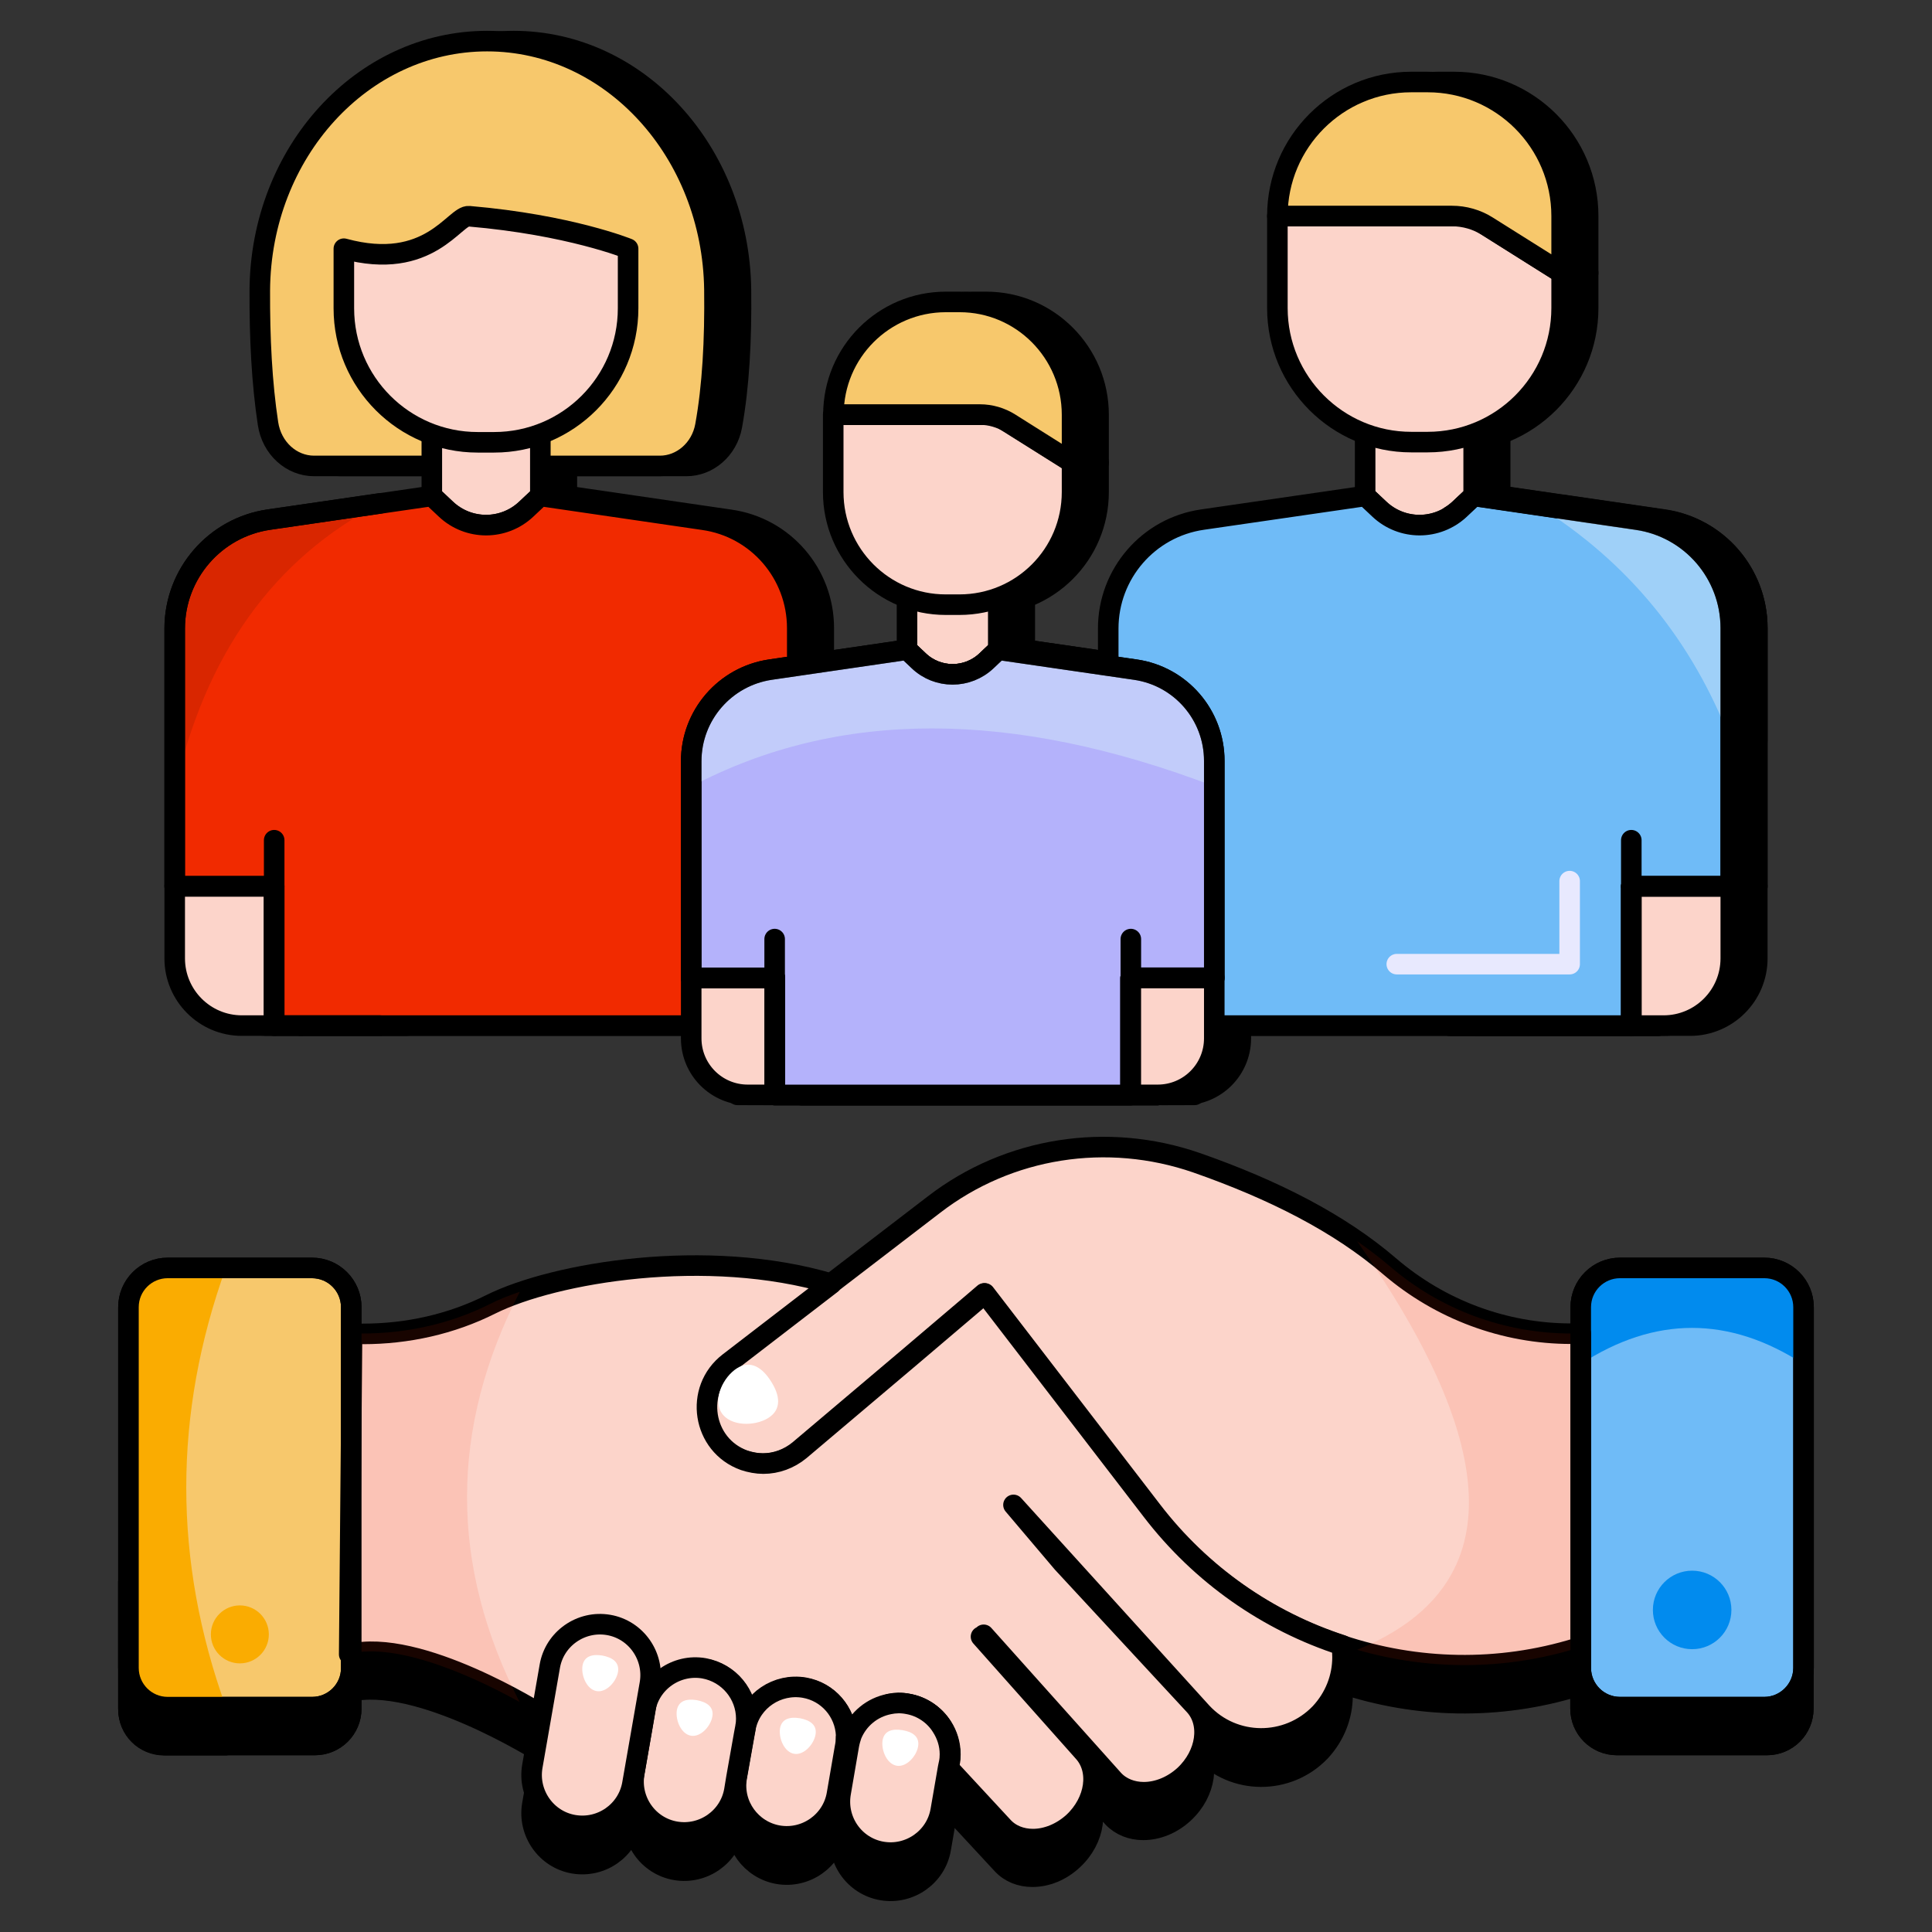 <?xml version="1.0" ?><svg xmlns="http://www.w3.org/2000/svg" xmlns:xlink="http://www.w3.org/1999/xlink" version="1.1" viewBox="0 0 94 94" style="enable-background:new 0 0 94 94;" xml:space="preserve"><rect x="0" y="0" width="94" height="94" fill="#333333" stroke="none"/><style type="text/css">
	.st0{display:none;}
	.st1{display:inline;fill:#FEA900;}
	.st2{display:inline;}
	.st3{display:inline;fill:#F9CD6C;}
	.st4{display:inline;fill:none;stroke:#000000;stroke-width:0.25;stroke-miterlimit:10;}
	.st5{stroke:#000000;stroke-linecap:round;stroke-linejoin:round;stroke-miterlimit:10;}
	.st6{opacity:0.2;stroke:#000000;stroke-linecap:round;stroke-linejoin:round;stroke-miterlimit:10;}
	.st7{fill:#F12A00;stroke:#000000;stroke-linecap:round;stroke-linejoin:round;stroke-miterlimit:10;}
	.st8{fill:#FBECCF;stroke:#000000;stroke-linecap:round;stroke-linejoin:round;stroke-miterlimit:10;}
	.st9{opacity:0.2;fill:#F12A00;}
	.st10{fill:#F7C86C;stroke:#000000;stroke-linecap:round;stroke-linejoin:round;stroke-miterlimit:10;}
	.st11{fill:none;stroke:#000000;stroke-linecap:round;stroke-linejoin:round;stroke-miterlimit:10;}
	.st12{display:inline;stroke:#000000;stroke-linecap:round;stroke-linejoin:round;stroke-miterlimit:10;}
	.st13{fill:#FAAC01;stroke:#000000;stroke-linecap:round;stroke-linejoin:round;stroke-miterlimit:10;}
	.st14{fill:#FAAC01;}
	.st15{display:inline;fill:#FAEBCE;stroke:#000000;stroke-width:0.25;stroke-miterlimit:10;}
	.st16{display:inline;fill:none;stroke:#000000;stroke-width:1.016;stroke-miterlimit:10;}
	.st17{display:inline;fill:#FAEBCE;stroke:#000000;stroke-width:1.016;stroke-miterlimit:10;}
	.st18{fill:#FEA900;}
	.st19{fill:#F9CD6C;}
	.st20{fill:none;stroke:#000000;stroke-width:1.016;stroke-miterlimit:10;}
	.st21{fill:#FAEBCE;stroke:#000000;stroke-width:1.016;stroke-miterlimit:10;}
	.st22{display:inline;fill:#FAEBCE;}
	.st23{fill:#008FF5;stroke:#000000;stroke-linecap:round;stroke-linejoin:round;stroke-miterlimit:10;}
	.st24{fill:#D0E6FB;stroke:#000000;stroke-linecap:round;stroke-linejoin:round;stroke-miterlimit:10;}
	.st25{fill:#FFFFFF;stroke:#000000;stroke-linecap:round;stroke-linejoin:round;stroke-miterlimit:10;}
	.st26{fill:#75D95D;stroke:#000000;stroke-linecap:round;stroke-linejoin:round;stroke-miterlimit:10;}
	.st27{fill:#CAF3BB;}
	.st28{fill:#FFFFFF;}
	.st29{fill:#CAF3BB;stroke:#000000;stroke-linecap:round;stroke-linejoin:round;stroke-miterlimit:10;}
	.st30{display:inline;fill:#D0E6FB;stroke:#000000;stroke-linecap:round;stroke-linejoin:round;stroke-miterlimit:10;}
	.st31{stroke:#FFFFFF;stroke-linecap:round;stroke-linejoin:round;stroke-miterlimit:10;}
	.st32{fill:#B4B2FB;stroke:#000000;stroke-linecap:round;stroke-linejoin:round;stroke-miterlimit:10;}
	.st33{fill:#018BEE;}
	.st34{display:inline;fill:none;stroke:#000000;stroke-linecap:round;stroke-linejoin:round;stroke-miterlimit:10;}
	.st35{fill:#75D95D;}
	.st36{fill:#4949F7;stroke:#000000;stroke-linecap:round;stroke-linejoin:round;stroke-miterlimit:10;}
	.st37{fill:#D0E6FB;}
	.st38{fill:#6FBBF7;stroke:#000000;stroke-linecap:round;stroke-linejoin:round;stroke-miterlimit:10;}
	.st39{fill:#018BEE;stroke:#000000;stroke-linecap:round;stroke-linejoin:round;stroke-miterlimit:10;}
	.st40{fill:#B4B2FB;}
	.st41{fill:#E8E9FE;}
	.st42{fill:#B4B2FB;stroke:#000F24;stroke-miterlimit:10;}
	.st43{stroke:#000000;stroke-miterlimit:10;}
	.st44{fill:#E8E9FE;stroke:#000000;stroke-linecap:round;stroke-linejoin:round;stroke-miterlimit:10;}
	.st45{opacity:0.3;fill:#018BEE;}
	.st46{fill:#6FBBF7;}
	.st47{fill:#FAAC01;stroke:#FFFFFF;stroke-linecap:round;stroke-linejoin:round;stroke-miterlimit:10;}
	.st48{fill:#006A2F;}
	.st49{opacity:0.1;}
	.st50{fill:#FCD4CA;stroke:#000000;stroke-linecap:round;stroke-linejoin:round;stroke-miterlimit:10;}
	.st51{fill:#006A2F;stroke:#000000;stroke-linecap:round;stroke-linejoin:round;stroke-miterlimit:10;}
	.st52{fill:#4949F7;}
	.st53{fill:#F12A00;}
	.st54{fill:#D0E6FB;stroke:#018BEE;stroke-linecap:round;stroke-linejoin:round;stroke-miterlimit:10;}
	.st55{fill:#9CD7FF;}
	.st56{fill:#F7C86C;}
	.st57{opacity:0.3;stroke:#000000;stroke-linecap:round;stroke-linejoin:round;stroke-miterlimit:10;}
	.st58{opacity:0.1;stroke:#000000;stroke-linecap:round;stroke-linejoin:round;stroke-miterlimit:10;}
	.st59{opacity:0.3;fill:#006A2F;}
	.st60{stroke:#000000;stroke-width:1.083;stroke-linecap:round;stroke-linejoin:round;stroke-miterlimit:10;}
	.st61{fill:#D0E6FB;stroke:#000000;stroke-width:1.083;stroke-linecap:round;stroke-linejoin:round;stroke-miterlimit:10;}
	.st62{fill:#6FBBF7;stroke:#000000;stroke-width:1.083;stroke-linecap:round;stroke-linejoin:round;stroke-miterlimit:10;}
	.st63{fill:none;stroke:#000000;stroke-width:1.083;stroke-linecap:round;stroke-linejoin:round;stroke-miterlimit:10;}
	.st64{fill:#CAF3BB;stroke:#000000;stroke-width:0.788;stroke-linecap:round;stroke-linejoin:round;stroke-miterlimit:10;}
	.st65{fill:#6FBBF7;stroke:#FFFFFF;stroke-linecap:round;stroke-linejoin:round;stroke-miterlimit:10;}
	.st66{opacity:0.2;}
	.st67{stroke:#E8E9FE;stroke-linecap:round;stroke-linejoin:round;stroke-miterlimit:10;}
	.st68{fill:#FCD4CA;}
	.st69{fill:#FBECCF;}
	.st70{opacity:0.1;fill:#F12A00;}
	.st71{opacity:0.5;stroke:#000000;stroke-linecap:round;stroke-linejoin:round;stroke-miterlimit:10;}
	.st72{fill:#6FBBF7;stroke:#E8E9FE;stroke-linecap:round;stroke-linejoin:round;stroke-miterlimit:10;}
	.st73{opacity:0.5;fill:#D0E6FB;}
	.st74{fill:#70BAF7;}
	.st75{fill:none;stroke:#FFFFFF;stroke-linecap:round;stroke-linejoin:round;stroke-miterlimit:10;}
	.st76{fill:#70BAF7;stroke:#70BAF7;stroke-linecap:round;stroke-linejoin:round;stroke-miterlimit:10;}
	.st77{fill:#018BEE;stroke:#018BEE;stroke-linecap:round;stroke-linejoin:round;stroke-miterlimit:10;}
	.st78{fill:#70BAF7;stroke:#000000;stroke-linecap:round;stroke-linejoin:round;stroke-miterlimit:10;}
	.st79{fill:#F9CD6C;stroke:#000000;stroke-linecap:round;stroke-linejoin:round;stroke-miterlimit:10;}
	.st80{fill:none;}
	.st81{fill:#006A2F;stroke:#006A2F;stroke-miterlimit:10;}
	.st82{fill:#B4DFFC;}
	.st83{fill:#6FBBF7;stroke:#018BEE;stroke-linecap:round;stroke-linejoin:round;stroke-miterlimit:10;}
	.st84{fill:none;stroke:#FBECCF;stroke-linecap:round;stroke-linejoin:round;stroke-miterlimit:10;}
	.st85{fill:none;stroke:#018BEE;stroke-linecap:round;stroke-linejoin:round;stroke-miterlimit:10;}
	.st86{fill:#010101;stroke:#FFFFFF;stroke-linecap:round;stroke-linejoin:round;stroke-miterlimit:10;}
	.st87{fill:#010101;stroke:#000000;stroke-linecap:round;stroke-linejoin:round;stroke-miterlimit:10;}
	.st88{fill:#75D95D;stroke:#FFFFFF;stroke-linecap:round;stroke-linejoin:round;stroke-miterlimit:10;}
	.st89{fill:#94F279;stroke:#000000;stroke-linecap:round;stroke-linejoin:round;stroke-miterlimit:10;}
	.st90{fill:#8C8CF9;}
	.st91{fill:#008FF5;}
	.st92{fill:#8CD8F9;}
	.st93{fill:#FFC043;}
	.st94{fill:#94F279;}
	.st95{fill:#FF3D1D;}
	.st96{fill:#31B1FF;}
	.st97{fill:#FFCF7B;}
	.st98{fill:#B2FF99;}
	.st99{fill:#D7D7FF;}
	.st100{fill:#FF7C6E;}
	.st101{fill:#5CC9FF;}
	.st102{fill:#F12A00;stroke:#FFFFFF;stroke-linecap:round;stroke-linejoin:round;stroke-miterlimit:10;}
	.st103{fill:#F7C86C;stroke:#000000;stroke-width:1.016;stroke-miterlimit:10;}
</style><g id="Refrences" class="st0"/><g id="Tittle"/><g id="Icons"><g><g><g><path class="st5" d="M45.82,85.87c-0.43,0.08-0.88,0.14-1.36,0.2c-0.93,0.11-1.93,0.19-3.02,0.23c0.32-0.79,1.01-1.35,1.83-1.51      c0.28-0.06,0.59-0.07,0.9-0.01C44.87,84.89,45.46,85.3,45.82,85.87z"/><path class="st5" d="M41.15,86.3c-1.49,0.05-3.15,0.02-4.94-0.08c-1.54-0.08-3.19-0.21-4.95-0.39l0.13-0.78      c0.23-1.34,1.52-2.24,2.86-2.01c1.2,0.21,2.05,1.26,2.05,2.44c0,0.13-0.01,0.27-0.04,0.4c0.28-1.29,1.54-2.13,2.85-1.91      C40.27,84.18,41.11,85.16,41.15,86.3z"/><path class="st5" d="M61.32,76.94H57.4c2.21,2.3,4.92,4,7.87,4.96c-0.12-0.83-0.51-1.62-1.16-2.25L61.32,76.94z"/><path class="st5" d="M6.25,76.94v6.19c0,0.98,0.79,1.77,1.77,1.77h7.3c0.98,0,1.77-0.79,1.77-1.77v-6.19H6.25z"/><path class="st5" d="M6.25,76.94v6.24c0,0.96,0.77,1.73,1.73,1.73h3c-0.96-2.66-1.55-5.31-1.8-7.97H6.25z"/><path class="st5" d="M76.9,76.94v6.19c0,0.98,0.79,1.77,1.77,1.77h7.3c0.98,0,1.77-0.79,1.77-1.77v-6.19H76.9z"/><path class="st5" d="M57.4,76.94c2.21,2.3,4.92,4,7.87,4.96c3.63,1.21,7.63,1.32,11.46,0.14c0.06-0.02,0.11-0.03,0.18-0.05      v-5.05H57.4z"/><path class="st58" d="M71.21,76.94c-0.6,2.27-2.3,4.01-5.18,5.18c3.43,0.99,7.13,1.02,10.7-0.08c0.06-0.02,0.11-0.03,0.18-0.05      v-5.05H71.21z"/><path class="st5" d="M51.7,77.89c0,0-0.36-0.43-0.8-0.95H17.01l-0.05,5.38c3.35-0.85,9.31,2.91,9.31,2.91      c1.76,0.23,3.42,0.44,5,0.59l0.13-0.78c0.23-1.34,1.52-2.24,2.86-2.01c1.2,0.21,2.05,1.26,2.05,2.44c0,0.13-0.01,0.27-0.04,0.4      c0.28-1.29,1.54-2.13,2.85-1.91c1.16,0.2,1.99,1.18,2.04,2.32c0.09,0,0.19-0.01,0.28-0.01c0.32-0.79,1.01-1.35,1.83-1.51      c0.28-0.06,0.59-0.07,0.9-0.01c0.7,0.12,1.3,0.54,1.65,1.1c0.25,0.39,0.39,0.85,0.39,1.34c0,0.14-0.01,0.28-0.04,0.42      l-0.05,0.24l2.64,2.85c0.38,0.41,0.9,0.61,1.47,0.61c0.67,0,1.38-0.27,1.97-0.82c1.08-1,1.3-2.54,0.48-3.43l-4.98-5.6      c0.05-0.03,0.09-0.06,0.13-0.09l6.32,7.06c0.38,0.4,0.91,0.6,1.47,0.6c0.67,0,1.39-0.27,1.98-0.82c1.08-1,1.3-2.54,0.48-3.42      L51.7,77.89z"/><path class="st5" d="M57.4,76.94H51l7.47,8.24c1.55,1.67,4.18,1.68,5.76,0.04c0.72-0.77,1.09-1.75,1.09-2.73      c0-0.2-0.02-0.39-0.05-0.58C62.32,80.94,59.61,79.25,57.4,76.94z"/><path class="st58" d="M17.01,76.94l-0.05,5.38c2.51-0.63,6.49,1.32,8.33,2.34c-1.32-2.57-2.13-5.15-2.43-7.72H17.01z"/><path class="st5" d="M46.22,87.21c0,0.14-0.01,0.28-0.04,0.42l-0.05,0.24l-1.67-1.81l-1.19-1.29c0.28-0.06,0.59-0.07,0.9-0.01      c0.7,0.12,1.3,0.54,1.65,1.1C46.07,86.26,46.22,86.72,46.22,87.21z"/><path class="st5" d="M46.22,87.21c0,0.14-0.01,0.28-0.04,0.42l-0.05,0.24l-0.36,2.08c-0.23,1.34-1.52,2.24-2.86,2.01      c-1.34-0.23-2.24-1.51-2.01-2.86l0.4-2.33c0.03-0.17,0.08-0.34,0.13-0.49c0.32-0.79,1.01-1.35,1.83-1.51      c0.28-0.06,0.59-0.07,0.9-0.01c0.7,0.12,1.3,0.54,1.65,1.1C46.07,86.26,46.22,86.72,46.22,87.21z"/><path class="st5" d="M41.16,86.42c0,0.14-0.01,0.28-0.04,0.42l-0.4,2.32c-0.23,1.34-1.52,2.24-2.86,2.01      c-1.32-0.23-2.23-1.48-2.02-2.81l0.38-2.14l0.06-0.32c0-0.01,0-0.01,0-0.02c0.28-1.29,1.54-2.13,2.85-1.91      c1.16,0.2,1.99,1.18,2.04,2.32C41.16,86.34,41.16,86.38,41.16,86.42z"/><path class="st5" d="M36.31,85.48c0,0.13-0.01,0.27-0.04,0.4c0,0.01,0,0.01,0,0.02l-0.06,0.32l-0.38,2.14l-0.1,0.61      c-0.23,1.34-1.52,2.24-2.86,2.01c-1.34-0.23-2.24-1.51-2.01-2.86l0.4-2.3l0.13-0.78c0.23-1.34,1.52-2.24,2.86-2.01      C35.46,83.25,36.31,84.3,36.31,85.48z"/><path class="st5" d="M27.91,90.66L27.91,90.66c-1.34-0.23-2.24-1.52-2.01-2.86l0.85-4.87c0.23-1.34,1.52-2.24,2.86-2.01h0      c1.34,0.23,2.24,1.52,2.01,2.86l-0.85,4.87C30.54,89.99,29.26,90.89,27.91,90.66z"/><path class="st5" d="M76.9,76.94v6.19c0,0.98,0.79,1.77,1.77,1.77h7.3c0.98,0,1.77-0.79,1.77-1.77v-6.19H76.9z"/><path class="st5" d="M6.25,76.94v6.19c0,0.98,0.79,1.77,1.77,1.77h7.3c0.98,0,1.77-0.79,1.77-1.77v-6.19H6.25z"/></g><path class="st5" d="M44.67,86.83c-0.08,0.48-0.57,1.02-1.04,0.94c-0.48-0.08-0.76-0.75-0.69-1.23c0.08-0.48,0.49-0.58,0.97-0.5     C44.39,86.12,44.75,86.35,44.67,86.83z"/><path class="st5" d="M39.68,86.25c-0.08,0.48-0.57,1.02-1.04,0.94c-0.48-0.08-0.76-0.75-0.69-1.23c0.08-0.48,0.49-0.58,0.97-0.5     C39.4,85.54,39.76,85.77,39.68,86.25z"/><path class="st5" d="M34.66,85.37c-0.08,0.48-0.57,1.02-1.04,0.94c-0.48-0.08-0.76-0.75-0.69-1.23c0.08-0.48,0.49-0.58,0.97-0.5     C34.38,84.66,34.74,84.89,34.66,85.37z"/><path class="st5" d="M30.07,83.2c-0.08,0.48-0.57,1.02-1.04,0.94c-0.48-0.08-0.76-0.75-0.69-1.23c0.08-0.48,0.49-0.58,0.97-0.5     C29.78,82.49,30.14,82.72,30.07,83.2z"/></g><circle class="st5" cx="82.33" cy="80.19" r="1.91"/><circle class="st5" cx="11.67" cy="81.38" r="1.41"/><g><g><path class="st38" d="M44.19,66.06l-5.31,4.49c-0.51,0.42-1.14,0.65-1.78,0.65c-0.31,0-0.63-0.06-0.93-0.16      c-2.04-0.73-2.46-3.44-0.74-4.76l4.98-3.83h0.01C41.8,63.71,43.05,64.91,44.19,66.06z"/><path class="st38" d="M45.82,84.01c-0.43,0.08-0.88,0.14-1.36,0.2c-0.93,0.11-1.93,0.19-3.02,0.23      c0.32-0.79,1.01-1.35,1.83-1.51c0.28-0.06,0.59-0.07,0.9-0.01C44.87,83.03,45.46,83.45,45.82,84.01z"/><path class="st38" d="M41.15,84.44c-1.49,0.05-3.15,0.02-4.94-0.08c-1.54-0.08-3.19-0.21-4.95-0.39l0.13-0.78      c0.23-1.34,1.52-2.24,2.86-2.01c1.2,0.21,2.05,1.26,2.05,2.44c0,0.13-0.01,0.27-0.04,0.4c0.28-1.29,1.54-2.13,2.85-1.91      C40.27,82.32,41.11,83.31,41.15,84.44z"/><path class="st38" d="M65.27,80.05c-3.61-1.17-6.87-3.43-9.28-6.57l-8.11-10.55l-0.56,0.48l-0.13-1.98l16.93,16.37      C64.76,78.42,65.15,79.22,65.27,80.05z"/><path class="st10" d="M15.19,83.06H8.16c-1.06,0-1.91-0.86-1.91-1.91V63.6c0-1.06,0.86-1.91,1.91-1.91h7.02      c1.06,0,1.91,0.86,1.91,1.91v17.55C17.1,82.2,16.24,83.06,15.19,83.06z"/><path class="st14" d="M10.99,61.68h-3c-0.96,0-1.73,0.77-1.73,1.73v17.91c0,0.96,0.77,1.73,1.73,1.73h3      C8.42,75.93,8.42,68.81,10.99,61.68z"/><path class="st38" d="M85.84,83.06h-7.02c-1.06,0-1.91-0.86-1.91-1.91V63.6c0-1.06,0.86-1.91,1.91-1.91h7.02      c1.06,0,1.91,0.86,1.91,1.91v17.55C87.75,82.2,86.89,83.06,85.84,83.06z"/><path class="st33" d="M87.75,66.37v-2.96c0-0.96-0.77-1.73-1.73-1.73h-7.39c-0.96,0-1.73,0.77-1.73,1.73v2.96      C80.52,64.02,84.13,64.02,87.75,66.37z"/><path class="st50" d="M76.91,64.88v15.26c-0.07,0.02-0.12,0.03-0.18,0.05c-3.83,1.18-7.82,1.07-11.46-0.14      c-3.61-1.17-6.87-3.43-9.28-6.57l-8.11-10.55l-0.56,0.48l-3.13,2.66l-5.31,4.49c-0.51,0.42-1.14,0.65-1.78,0.65      c-0.31,0-0.63-0.06-0.93-0.16c-2.04-0.73-2.46-3.44-0.74-4.76l4.98-3.83h0.01l5.02-3.85c3.63-2.8,8.43-3.54,12.77-2.04      c3.75,1.31,6.96,2.94,9.4,5.04c2.46,2.11,5.59,3.28,8.83,3.28H76.91z"/><path class="st70" d="M76.44,64.88c-3.24,0-6.37-1.16-8.83-3.28c-0.49-0.42-1.02-0.82-1.58-1.21c7.07,10.06,7.43,16.86,0,19.88      c3.43,0.99,7.13,1.02,10.7-0.08c0.06-0.02,0.11-0.03,0.18-0.05V64.88H76.44z"/><path class="st50" d="M65.32,80.63c0,0.99-0.37,1.96-1.09,2.73c-1.58,1.64-4.21,1.63-5.76-0.04l-9.16-10.1      c0,0.01,2.39,2.81,2.39,2.82l6.41,6.92c0.82,0.88,0.6,2.41-0.48,3.42c-0.59,0.54-1.31,0.82-1.98,0.82c-0.56,0-1.1-0.2-1.47-0.6      l-6.32-7.06c-0.04,0.04-0.08,0.07-0.13,0.09l4.98,5.6c0.82,0.89,0.6,2.42-0.48,3.43c-0.59,0.54-1.31,0.82-1.97,0.82      c-0.57,0-1.1-0.2-1.47-0.61l-2.64-2.85l0.05-0.24c0.03-0.14,0.04-0.28,0.04-0.42c0-0.49-0.14-0.95-0.39-1.34      c-0.36-0.56-0.95-0.98-1.65-1.1c-0.31-0.06-0.62-0.05-0.9,0.01c-0.82,0.16-1.51,0.72-1.83,1.51c-0.09,0-0.19,0.01-0.28,0.01      c-0.05-1.14-0.88-2.12-2.04-2.32c-1.31-0.23-2.56,0.62-2.85,1.91c0.03-0.13,0.04-0.27,0.04-0.4c0-1.18-0.85-2.24-2.05-2.44      c-1.34-0.23-2.63,0.67-2.86,2.01l-0.13,0.78c-1.58-0.15-3.24-0.36-5-0.59c0,0-5.95-3.76-9.31-2.91l0.14-15.59h0.53      c2.15,0,4.29-0.47,6.22-1.44c3.09-1.54,10.51-2.8,16.57-1l-4.98,3.83c-1.72,1.32-1.3,4.03,0.74,4.76      c0.3,0.1,0.62,0.16,0.93,0.16c0.64,0,1.27-0.23,1.78-0.65l5.31-4.49l3.13-2.66l0.56-0.48l8.11,10.55      c2.41,3.15,5.67,5.4,9.28,6.57C65.3,80.23,65.32,80.43,65.32,80.63z"/><path class="st70" d="M25.29,62.85c-0.55,0.19-1.03,0.38-1.44,0.59c-1.93,0.97-4.07,1.44-6.22,1.44H17.1l-0.14,15.59      c2.51-0.63,6.49,1.32,8.32,2.34C21.87,76.16,21.87,69.51,25.29,62.85z"/><path class="st38" d="M46.22,85.35c0,0.14-0.01,0.28-0.04,0.42l-0.05,0.24l-1.67-1.81l-1.19-1.29c0.28-0.06,0.59-0.07,0.9-0.01      c0.7,0.12,1.3,0.54,1.65,1.1C46.07,84.4,46.22,84.86,46.22,85.35z"/><path class="st50" d="M46.22,85.35c0,0.14-0.01,0.28-0.04,0.42l-0.05,0.24l-0.36,2.08c-0.23,1.34-1.52,2.24-2.86,2.01      c-1.34-0.23-2.24-1.51-2.01-2.86l0.4-2.33c0.03-0.17,0.08-0.34,0.13-0.49c0.32-0.79,1.01-1.35,1.83-1.51      c0.28-0.06,0.59-0.07,0.9-0.01c0.7,0.12,1.3,0.54,1.65,1.1C46.07,84.4,46.22,84.86,46.22,85.35z"/><path class="st50" d="M41.16,84.56c0,0.14-0.01,0.28-0.04,0.42l-0.4,2.32c-0.23,1.34-1.52,2.24-2.86,2.01      c-1.32-0.23-2.23-1.48-2.02-2.81l0.38-2.14l0.06-0.32c0-0.01,0-0.01,0-0.02c0.28-1.29,1.54-2.13,2.85-1.91      c1.16,0.2,1.99,1.18,2.04,2.32C41.16,84.48,41.16,84.53,41.16,84.56z"/><path class="st50" d="M36.31,83.62c0,0.13-0.01,0.27-0.04,0.4c0,0.01,0,0.01,0,0.02l-0.06,0.32l-0.38,2.14l-0.1,0.61      c-0.23,1.34-1.52,2.24-2.86,2.01c-1.34-0.23-2.24-1.51-2.01-2.86l0.4-2.3l0.13-0.78c0.23-1.34,1.52-2.24,2.86-2.01      C35.46,81.39,36.31,82.44,36.31,83.62z"/><path class="st50" d="M27.91,88.8L27.91,88.8c-1.34-0.23-2.24-1.52-2.01-2.86l0.85-4.87c0.23-1.34,1.52-2.24,2.86-2.01h0      c1.34,0.23,2.24,1.52,2.01,2.86l-0.85,4.87C30.54,88.13,29.26,89.03,27.91,88.8z"/><path class="st11" d="M85.84,83.06h-7.02c-1.06,0-1.91-0.86-1.91-1.91V63.6c0-1.06,0.86-1.91,1.91-1.91h7.02      c1.06,0,1.91,0.86,1.91,1.91v17.55C87.75,82.2,86.89,83.06,85.84,83.06z"/><path class="st11" d="M15.19,83.06H8.16c-1.06,0-1.91-0.86-1.91-1.91V63.6c0-1.06,0.86-1.91,1.91-1.91h7.02      c1.06,0,1.91,0.86,1.91,1.91v17.55C17.1,82.2,16.24,83.06,15.19,83.06z"/></g><path class="st28" d="M44.67,84.97c-0.08,0.48-0.57,1.02-1.04,0.94c-0.48-0.08-0.76-0.75-0.69-1.23c0.08-0.48,0.49-0.58,0.97-0.5     C44.39,84.26,44.75,84.49,44.67,84.97z"/><path class="st28" d="M39.68,84.39c-0.08,0.48-0.57,1.02-1.04,0.94c-0.48-0.08-0.76-0.75-0.69-1.23c0.08-0.48,0.49-0.58,0.97-0.5     C39.4,83.69,39.76,83.92,39.68,84.39z"/><path class="st28" d="M34.66,83.51c-0.08,0.48-0.57,1.02-1.04,0.94c-0.48-0.08-0.76-0.75-0.69-1.23c0.08-0.48,0.49-0.58,0.97-0.5     C34.38,82.81,34.74,83.04,34.66,83.51z"/><path class="st28" d="M30.07,81.34c-0.08,0.48-0.57,1.02-1.04,0.94c-0.48-0.08-0.76-0.75-0.69-1.23c0.08-0.48,0.49-0.58,0.97-0.5     C29.78,80.64,30.14,80.86,30.07,81.34z"/><path class="st28" d="M37.38,68.99c-0.67,0.42-1.86,0.41-2.28-0.26c-0.42-0.67,0.09-1.74,0.76-2.16     c0.67-0.42,1.24-0.02,1.66,0.65C37.94,67.88,38.05,68.57,37.38,68.99z"/></g><circle class="st33" cx="82.33" cy="78.33" r="1.91"/><circle class="st14" cx="11.67" cy="79.52" r="1.41"/><g><path class="st5" d="M33.4,22.67H16.57c-1.1,0-2.06-0.86-2.24-2.06c-0.3-1.97-0.41-4.16-0.4-6.48C13.97,7.41,18.92,2,24.99,2h0     c6.05,0,10.97,5.39,11.06,12.09c0.03,2.46-0.09,4.7-0.44,6.63C35.4,21.87,34.45,22.67,33.4,22.67z"/><path class="st5" d="M14.63,43.12v6.78h-1.57c-1.81,0-3.27-1.47-3.27-3.27v-3.51H14.63z"/><path class="st5" d="M27.58,17.48v6.64l-0.68,0.64c-1.1,1.05-2.82,1.05-3.92,0l-0.68-0.64v-6.64H27.58z"/><path class="st5" d="M40.08,30.56v12.56h-4.84v6.78H14.63v-6.78H9.79V30.58c0-2.66,1.95-4.92,4.59-5.3l7.92-1.15l0.68,0.64     c1.1,1.04,2.82,1.04,3.92,0l0.68-0.64l7.94,1.16C38.14,25.66,40.08,27.91,40.08,30.56z"/><path class="st58" d="M19.79,24.49l-5.41,0.79c-2.63,0.38-4.59,2.64-4.59,5.3v7.88C11.27,31.84,14.6,27.18,19.79,24.49z"/><path class="st5" d="M42.01,46.49V50c0,1.81-1.47,3.27-3.27,3.27h-1.57v-6.78H42.01z"/><line class="st5" x1="37.17" y1="46.48" x2="37.17" y2="44.25"/><line class="st5" x1="14.63" y1="43.11" x2="14.63" y2="40.88"/><path class="st5" d="M18.02,12.1v2.9c0,3.6,2.92,6.52,6.51,6.52h0.8c3.6,0,6.52-2.92,6.52-6.52v-2.9c0,0-2.84-1.16-7.74-1.58     C23.41,10.45,22.2,13.24,18.02,12.1z"/><path class="st5" d="M58.12,46.49v6.78h-1.57c-1.81,0-3.27-1.47-3.27-3.27v-3.51H58.12z"/><path class="st5" d="M72.99,17.48v6.64l-0.68,0.64c-1.1,1.05-2.82,1.05-3.92,0l-0.68-0.64v-6.64H72.99z"/><path class="st5" d="M85.5,30.56v12.56h-4.84v6.78H60.05v-6.78h-4.84V30.58c0-2.66,1.95-4.92,4.59-5.3l7.92-1.15l0.68,0.64     c1.1,1.04,2.82,1.04,3.92,0l0.68-0.64l7.94,1.16C83.56,25.66,85.5,27.91,85.5,30.56z"/><path class="st71" d="M85.5,36.05v-5.5c0-2.65-1.94-4.9-4.57-5.28l-4.89-0.71C80.53,27.34,83.64,31.2,85.5,36.05z"/><path class="st5" d="M85.5,43.12v3.51c0,1.81-1.47,3.27-3.27,3.27h-1.57v-6.78H85.5z"/><line class="st5" x1="80.66" y1="43.11" x2="80.66" y2="40.88"/><line class="st5" x1="58.12" y1="46.48" x2="58.12" y2="44.25"/><path class="st5" d="M77.27,13.28v1.71c0,3.6-2.92,6.52-6.52,6.52h-0.8c-3.58,0-6.51-2.92-6.51-6.52v-4.48h9.43L77.27,13.28z"/><path class="st5" d="M77.27,10.51v2.77l-3.61-2.27c-0.52-0.33-1.12-0.5-1.73-0.5h-8.49c0-3.6,2.92-6.52,6.51-6.52h0.8     C74.35,3.99,77.27,6.91,77.27,10.51z"/><path class="st5" d="M38.99,47.57v5.7h-1.32c-1.52,0-2.75-1.23-2.75-2.75v-2.95H38.99z"/><path class="st5" d="M49.86,26.03v5.58l-0.57,0.54c-0.92,0.88-2.37,0.88-3.3,0l-0.57-0.54v-5.58H49.86z"/><path class="st5" d="M60.37,37.02v10.56H56.3v5.7H38.99v-5.7h-4.07V37.04c0-2.24,1.64-4.13,3.85-4.46l6.65-0.97L46,32.15     c0.92,0.88,2.37,0.88,3.3,0l0.57-0.54l6.67,0.97C58.74,32.9,60.37,34.79,60.37,37.02z"/><path class="st71" d="M60.37,38.26v-1.24c0-2.23-1.63-4.11-3.84-4.43l-6.67-0.97l-0.57,0.54c-0.92,0.88-2.37,0.88-3.3,0     l-0.57-0.54l-6.65,0.97c-2.21,0.32-3.85,2.22-3.85,4.46v1.23C42.05,34.5,50.53,34.5,60.37,38.26z"/><g><path class="st5" d="M60.37,47.57v2.95c0,1.52-1.23,2.75-2.75,2.75H56.3v-5.7H60.37z"/><line class="st5" x1="56.31" y1="47.57" x2="56.31" y2="45.69"/></g><g><line class="st5" x1="38.98" y1="47.57" x2="38.98" y2="45.69"/></g><g><path class="st5" d="M53.45,22.5v1.44c0,3.03-2.45,5.48-5.48,5.48H47.3c-3.01,0-5.47-2.45-5.47-5.48v-3.76h7.92L53.45,22.5z"/><path class="st5" d="M53.45,20.18v2.32l-3.03-1.91c-0.43-0.27-0.94-0.42-1.45-0.42h-7.13c0-3.03,2.45-5.48,5.47-5.48h0.67      C51,14.69,53.45,17.15,53.45,20.18z"/></g><path class="st5" d="M60.37,37.02v10.56H56.3v5.7H38.99v-5.7h-4.07V37.04c0-2.24,1.64-4.13,3.85-4.46l6.65-0.97L46,32.15     c0.92,0.88,2.37,0.88,3.3,0l0.57-0.54l6.67,0.97C58.74,32.9,60.37,34.79,60.37,37.02z"/><path class="st5" d="M19.79,24.49l-5.41,0.79c-2.63,0.38-4.59,2.64-4.59,5.3v12.54h4.84v6.78h5.15"/><path class="st5" d="M71.84,49.91h8.82v-6.78h4.84V30.56c0-2.65-1.94-4.9-4.57-5.28l-7.94-1.16l-0.68,0.64     c-0.15,0.14-0.31,0.26-0.48,0.36"/><path class="st10" d="M32.11,22.67H15.28c-1.1,0-2.06-0.86-2.24-2.06c-0.3-1.97-0.41-4.16-0.4-6.48C12.68,7.41,17.63,2,23.7,2h0     c6.05,0,10.97,5.39,11.06,12.09c0.03,2.46-0.09,4.7-0.44,6.63C34.11,21.87,33.16,22.67,32.11,22.67z"/><path class="st50" d="M13.34,43.12v6.78h-1.57c-1.81,0-3.27-1.47-3.27-3.27v-3.51H13.34z"/><path class="st50" d="M26.29,17.48v6.64l-0.68,0.64c-1.1,1.05-2.82,1.05-3.92,0l-0.68-0.64v-6.64H26.29z"/><path class="st7" d="M38.79,30.56v12.56h-4.84v6.78H13.34v-6.78H8.5V30.58c0-2.66,1.95-4.92,4.59-5.3l7.92-1.15l0.68,0.64     c1.1,1.04,2.82,1.04,3.92,0l0.68-0.64l7.94,1.16C36.85,25.66,38.79,27.91,38.79,30.56z"/><path class="st49" d="M18.5,24.49l-5.41,0.79c-2.63,0.38-4.59,2.64-4.59,5.3v7.88C9.98,31.84,13.31,27.18,18.5,24.49z"/><path class="st50" d="M40.72,46.49V50c0,1.81-1.47,3.27-3.27,3.27h-1.57v-6.78H40.72z"/><line class="st11" x1="35.88" y1="46.48" x2="35.88" y2="44.25"/><line class="st11" x1="13.34" y1="43.11" x2="13.34" y2="40.88"/><path class="st50" d="M16.73,12.1v2.9c0,3.6,2.92,6.52,6.51,6.52h0.8c3.6,0,6.52-2.92,6.52-6.52v-2.9c0,0-2.84-1.16-7.74-1.58     C22.12,10.45,20.91,13.24,16.73,12.1z"/><path class="st50" d="M56.83,46.49v6.78h-1.57c-1.81,0-3.27-1.47-3.27-3.27v-3.51H56.83z"/><path class="st50" d="M71.7,17.48v6.64l-0.68,0.64c-1.1,1.05-2.82,1.05-3.92,0l-0.68-0.64v-6.64H71.7z"/><path class="st38" d="M84.21,30.56v12.56h-4.84v6.78H58.76v-6.78h-4.84V30.58c0-2.66,1.95-4.92,4.59-5.3l7.92-1.15l0.68,0.64     c1.1,1.04,2.82,1.04,3.92,0l0.68-0.64l7.94,1.16C82.27,25.66,84.21,27.91,84.21,30.56z"/><polyline class="st72" points="67.96,46.91 76.37,46.91 76.37,42.87    "/><path class="st73" d="M84.21,36.05v-5.5c0-2.65-1.94-4.9-4.57-5.28l-4.89-0.71C79.24,27.34,82.35,31.2,84.21,36.05z"/><path class="st50" d="M84.21,43.12v3.51c0,1.81-1.47,3.27-3.27,3.27h-1.57v-6.78H84.21z"/><line class="st11" x1="79.37" y1="43.11" x2="79.37" y2="40.88"/><line class="st11" x1="56.83" y1="46.48" x2="56.83" y2="44.25"/><path class="st50" d="M75.98,13.28v1.71c0,3.6-2.92,6.52-6.52,6.52h-0.8c-3.58,0-6.51-2.92-6.51-6.52v-4.48h9.43L75.98,13.28z"/><path class="st10" d="M75.98,10.51v2.77l-3.61-2.27c-0.52-0.33-1.12-0.5-1.73-0.5h-8.49c0-3.6,2.92-6.52,6.51-6.52h0.8     C73.06,3.99,75.98,6.91,75.98,10.51z"/><path class="st50" d="M37.7,47.57v5.7h-1.32c-1.52,0-2.75-1.23-2.75-2.75v-2.95H37.7z"/><path class="st50" d="M48.57,26.03v5.58L48,32.15c-0.92,0.88-2.37,0.88-3.3,0l-0.57-0.54v-5.58H48.57z"/><path class="st32" d="M59.08,37.02v10.56h-4.07v5.7H37.7v-5.7h-4.07V37.04c0-2.24,1.64-4.13,3.85-4.46l6.65-0.97l0.57,0.54     c0.92,0.88,2.37,0.88,3.3,0l0.57-0.54l6.67,0.97C57.45,32.9,59.08,34.79,59.08,37.02z"/><path class="st73" d="M59.08,38.26v-1.24c0-2.23-1.63-4.11-3.84-4.43l-6.67-0.97L48,32.15c-0.92,0.88-2.37,0.88-3.3,0l-0.57-0.54     l-6.65,0.97c-2.21,0.32-3.85,2.22-3.85,4.46v1.23C40.76,34.5,49.24,34.5,59.08,38.26z"/><g><path class="st50" d="M59.08,47.57v2.95c0,1.52-1.23,2.75-2.75,2.75h-1.32v-5.7H59.08z"/><line class="st11" x1="55.02" y1="47.57" x2="55.02" y2="45.69"/></g><g><line class="st11" x1="37.69" y1="47.57" x2="37.69" y2="45.69"/></g><g><path class="st50" d="M52.16,22.5v1.44c0,3.03-2.45,5.48-5.48,5.48h-0.67c-3.01,0-5.47-2.45-5.47-5.48v-3.76h7.92L52.16,22.5z"/><path class="st10" d="M52.16,20.18v2.32l-3.03-1.91c-0.43-0.27-0.94-0.42-1.45-0.42h-7.13c0-3.03,2.45-5.48,5.47-5.48h0.67      C49.71,14.69,52.16,17.15,52.16,20.18z"/></g><path class="st11" d="M59.08,37.02v10.56h-4.07v5.7H37.7v-5.7h-4.07V37.04c0-2.24,1.64-4.13,3.85-4.46l6.65-0.97l0.57,0.54     c0.92,0.88,2.37,0.88,3.3,0l0.57-0.54l6.67,0.97C57.45,32.9,59.08,34.79,59.08,37.02z"/><path class="st11" d="M18.5,24.49l-5.41,0.79c-2.63,0.38-4.59,2.64-4.59,5.3v12.54h4.84v6.78h5.15"/><path class="st11" d="M70.55,49.91h8.82v-6.78h4.84V30.56c0-2.65-1.94-4.9-4.57-5.28l-7.94-1.16l-0.68,0.64     c-0.15,0.14-0.31,0.26-0.48,0.36"/></g></g></g><g id="Layer_4"/></svg>